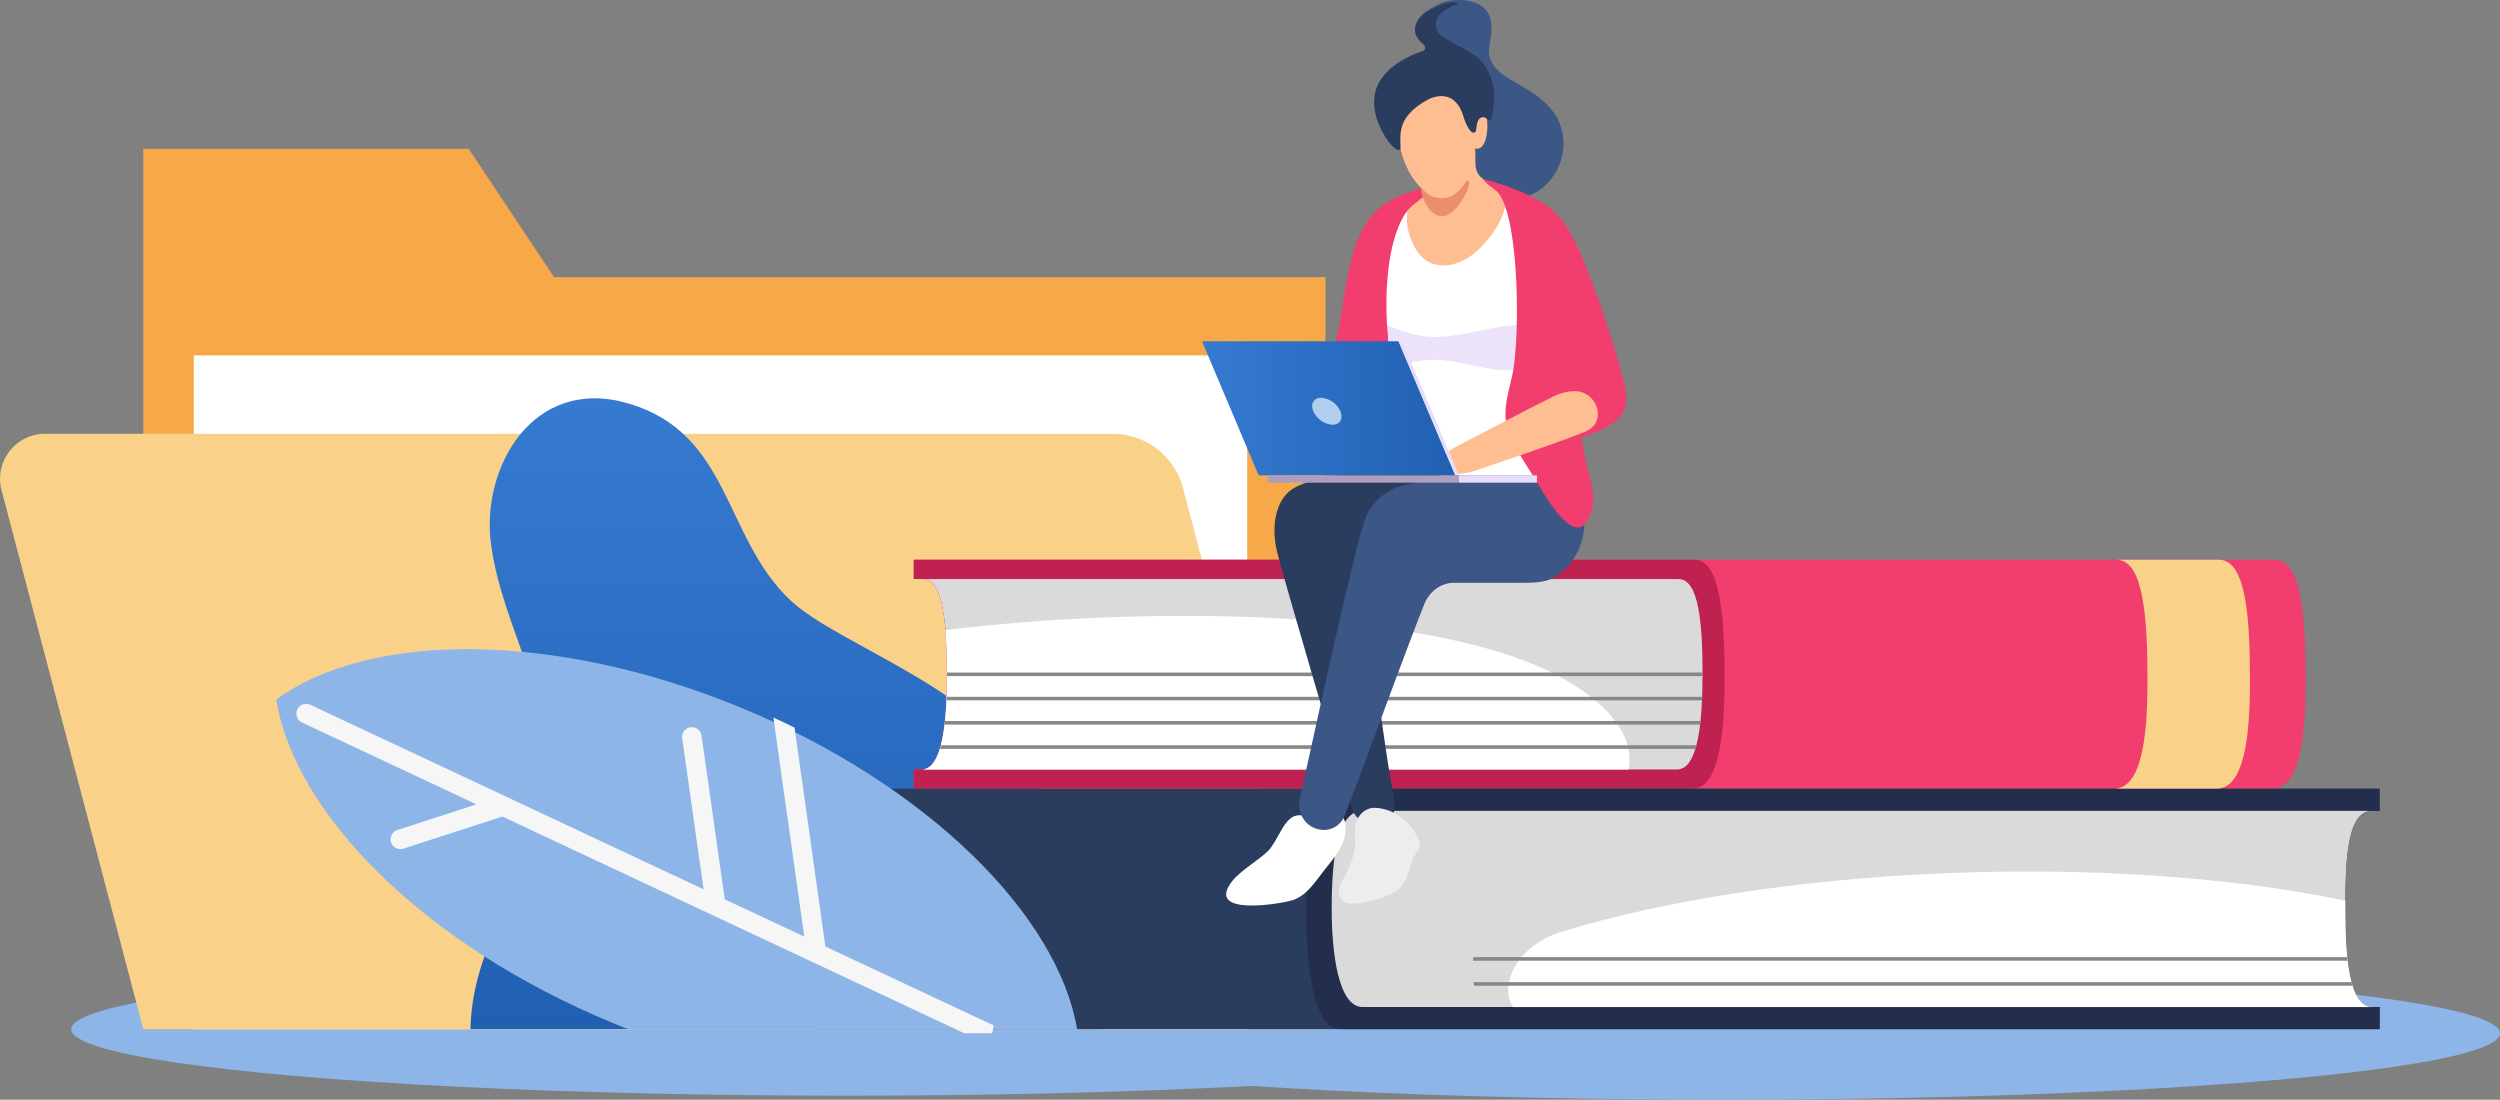 <svg id="Ñëîé_1" data-name="Ñëîé 1" xmlns="http://www.w3.org/2000/svg" xmlns:xlink="http://www.w3.org/1999/xlink" viewBox="0 0 873.45 384.22"><rect x="0" y="0" width="873.45" height="384.22" fill="#808080" stroke="none"/><defs><style>.cls-1{fill:#8db5e8;}.cls-2{fill:#f7a94a;}.cls-3{fill:#fff;}.cls-4{fill:#fad189;}.cls-5{fill:url(#Áåçûìÿííûé_ãðàäèåíò_42);}.cls-6{fill:#f23e6e;}.cls-7{fill:#bf2251;}.cls-8{fill:#dadada;}.cls-9{fill:#2a3d5e;}.cls-10{fill:#232e4d;}.cls-11{fill:#878787;}.cls-12{fill:#f6f6f6;}.cls-13{fill:#3c5685;}.cls-14{fill:#ededed;}.cls-15{fill:#ece3fa;}.cls-16{fill:#ffbe91;}.cls-17{fill:#eb8e6c;}.cls-18{fill:url(#Áåçûìÿííûé_ãðàäèåíò_42-2);}.cls-19{fill:#b3cdee;}.cls-20{fill:#e7dcfa;}.cls-21{fill:#ae9dbf;}</style><linearGradient id="Áåçûìÿííûé_ãðàäèåíò_42" x1="1068.34" y1="1117.04" x2="1068.34" y2="896.63" gradientUnits="userSpaceOnUse"><stop offset="0" stop-color="#2060b3"/><stop offset="1" stop-color="#367ad1"/></linearGradient><linearGradient id="Áåçûìÿííûé_ãðàäèåíò_42-2" x1="508.44" y1="142.66" x2="419.96" y2="142.66" xlink:href="#Áåçûìÿííûé_ãðàäèåíò_42"/></defs><title>education</title><ellipse class="cls-1" cx="295.8" cy="359.6" rx="270.91" ry="23.21"/><ellipse class="cls-1" cx="602.54" cy="361.01" rx="270.91" ry="23.21"/><polygon class="cls-2" points="193.56 96.82 163.77 52.02 50.06 52.02 50.06 96.82 50.06 359.6 463.11 359.6 463.11 96.82 193.56 96.82"/><rect class="cls-3" x="67.7" y="124.18" width="368.05" height="235.42"/><path class="cls-4" d="M1182.53,909h-373a15.71,15.71,0,0,0-15.19,19.7L843.86,1117h413l-49.72-189A25.5,25.5,0,0,0,1182.53,909Z" transform="translate(-793.8 -757.44)"/><path class="cls-5" d="M958.17,1117c.64-33.81,25.68-58.29,27.56-80.72,2.81-33.6-16.28-58.36-20.37-88.69-3.6-26.7,14.58-58.85,47.79-49.25,35.95,10.39,33.34,46.65,56.74,68.78,17,16.07,68.67,31.46,87.33,66.77,12.85,24.31,11,56.18,21.29,83.11Z" transform="translate(-793.8 -757.44)"/><path class="cls-6" d="M1588.53,953H1113.06v6.72h3.23c7,0,8.37,15.17,8.37,33.27,0,17.12-1.65,33.27-8.92,33.27h-2.68V1033h474.62c9.3,0,11.68-16.74,11.68-37.52C1599.36,973.67,1598.1,953,1588.53,953Z" transform="translate(-793.8 -757.44)"/><path class="cls-7" d="M1385.76,953h-272.7v6.72h3.23c7,0,8.37,15.17,8.37,33.27,0,17.12-1.65,33.27-8.92,33.27h-2.68V1033h271.86c8.58,0,11.41-14.9,11.41-39C1396.33,970.31,1394.37,953,1385.76,953Z" transform="translate(-793.8 -757.44)"/><path class="cls-8" d="M1380.28,959.76h-264c7,0,8.37,15.17,8.37,33.27,0,16.91-1.61,32.86-8.66,33.25l263.72,0c7.28,0,8.92-16.15,8.92-33.27C1388.66,974.93,1387.27,959.76,1380.28,959.76Z" transform="translate(-793.8 -757.44)"/><path class="cls-9" d="M1622.63,1109.3c-8.57,0-9.45-19.47-9.45-34.27,0-18.8.92-34.27,9.45-34.27h2.57V1033H1079.29c-6.36,0-11.74,15.24-11.74,42,0,22.6,3.17,42,11.74,42H1625.2v-7.74Z" transform="translate(-793.8 -757.44)"/><path class="cls-10" d="M1622.63,1109.3c-8.57,0-9.45-19.47-9.45-34.27,0-18.8.92-34.27,9.45-34.27h2.57V1033H1261.89c-6.36,0-11.74,15.24-11.74,42,0,22.6,3.17,42,11.74,42H1625.2v-7.74Z" transform="translate(-793.8 -757.44)"/><path class="cls-8" d="M1613.19,1075c0-18.8.92-34.27,9.45-34.27h-352.8c-8.52,0-10.78,15.47-10.78,34.27,0,14.8,2.21,34.27,10.78,34.27h352.8C1614.07,1109.3,1613.19,1089.83,1613.19,1075Z" transform="translate(-793.8 -757.44)"/><path class="cls-3" d="M1622.64,1109.3H1322.52c-4.68-6-.54-21,17-26.36,72.81-22.37,189.95-28.32,273.69-10.81,0,.95,0,1.92,0,2.89C1613.19,1089.83,1614.07,1109.3,1622.64,1109.3Z" transform="translate(-793.8 -757.44)"/><path class="cls-11" d="M1615.71,1101.83H1308.84q-.13-.61-.23-1.25h306.74C1615.46,1101,1615.58,1101.42,1615.71,1101.83Z" transform="translate(-793.8 -757.44)"/><path class="cls-11" d="M1614,1093.1H1308.39q.06-.62.17-1.25h305.31C1613.91,1092.27,1613.95,1092.69,1614,1093.1Z" transform="translate(-793.8 -757.44)"/><path class="cls-3" d="M1362.73,1026.3l-246.72,0c7.05-.39,8.66-16.35,8.66-33.25,0-5.56-.13-10.84-.51-15.49,68.15-8.25,160.74-7.57,207.51,12.87C1351.47,999.06,1365.67,1012.69,1362.73,1026.3Z" transform="translate(-793.8 -757.44)"/><path class="cls-11" d="M1386.51,1017.83c-.12.43-.23.85-.35,1.25h-264q.19-.6.35-1.25Z" transform="translate(-793.8 -757.44)"/><path class="cls-11" d="M1387.95,1009.35c0,.42-.09.84-.14,1.25h-264c0-.41.1-.82.14-1.25Z" transform="translate(-793.8 -757.44)"/><path class="cls-11" d="M1388.52,1000.88c0,.42,0,.83,0,1.25h-264c0-.42,0-.83.06-1.25Z" transform="translate(-793.8 -757.44)"/><rect class="cls-11" x="330.87" y="234.97" width="263.99" height="1.25"/><path class="cls-1" d="M1013.24,1117h156.87c-6.71-39.83-52.31-85.35-117.09-112.17-65.16-27-130-26.84-162.69-3,6.29,40,52,85.9,117.21,112.87Q1010.39,1115.93,1013.24,1117Z" transform="translate(-793.8 -757.44)"/><path class="cls-4" d="M1569.06,953h-35.81c9.57,0,10.84,20.62,10.84,42.45,0,20.78-2.38,37.52-11.68,37.52h35.81c9.3,0,11.68-16.74,11.68-37.52C1579.9,973.67,1578.64,953,1569.06,953Z" transform="translate(-793.8 -757.44)"/><path class="cls-12" d="M1130.71,1118.45l-161.39-75.73-34.53,11.2a3.76,3.76,0,0,1-1.06.17,3.42,3.42,0,0,1-1.06-6.68l27.59-8.94-60.83-28.55a3.42,3.42,0,1,1,2.9-6.19l137.29,64.42-7.48-52.77a3.43,3.43,0,0,1,2.91-3.86,3.47,3.47,0,0,1,.49,0,3.42,3.42,0,0,1,3.37,2.95l8.11,57.19,27.78,13L1064,1008.13l2.37,1.1c1.47.68,2.92,1.39,4.35,2.09l.68.33,10.77,76.48,58.87,27.62-.6,2.7Z" transform="translate(-793.8 -757.44)"/><path class="cls-13" d="M1306.55,804.54c1.54,7.24-1.32,12.6,5.44,18.22,5.34,4.44,8.25,4.11,12.31,3.78,6.65-.54,10.78-5.29,12.77-8.46a19.78,19.78,0,0,0,1.27-18.41c-2.57-5.51-7.82-9.33-13.77-12.66s-11.49-6.78-10.44-13.22c.89-5.48,1.42-9.47-1-12.62-3.25-4.25-11.82-4.72-16.77-2.23-5.83,2.94-8.51,5.49-8,9.55.57,4.51,14,10,14,16.53,0,2-1.4,6.75-.1,8.37C1305.11,796.89,1305.67,800.39,1306.55,804.54Z" transform="translate(-793.8 -757.44)"/><path class="cls-9" d="M1266.23,1040.12c1.75,5.45,8.75,6.28,11.26,5.14,6.08-2.76,2.89-8.7.53-25.77-1.67-12-4.2-28.13-7.41-46.46-1-5.57,1.29-11.2,5.62-13.31,4.94-2.4,32.68-9.71,34.45-18.72,1.58-8-8.28-16-14.78-17.91-8.07-2.42-40.13-1.37-50.39,5.1-6.43,4.06-7.51,13.81-5.56,21.93C1241.95,958.41,1262.71,1029.16,1266.23,1040.12Z" transform="translate(-793.8 -757.44)"/><path class="cls-14" d="M1265.11,1073.08c4.11.5,13.74-2.06,17-4.63,2.77-2.17,3.77-6,4.88-9.71,1.36-4.53,4.69-4.45,1.77-9.41a19.73,19.73,0,0,0-7.65-7.79c-2.44-1.3-6.48-2.3-8.69-1.65-3.58,1.05-5.88,4.7-5.15,10.54.56,4.52-2.5,11.52-4.35,14.4C1260.39,1068.75,1261.55,1072.64,1265.11,1073.08Z" transform="translate(-793.8 -757.44)"/><path class="cls-3" d="M1245.45,1071.93c4.86-1.61,7.68-6.18,11-10.43s8.22-9.45,7.39-16c-.66-5.15-2.74-.86-6.2-.69-3.88.2-7.72-3.69-11.63-2.21s-6,9-9.19,12.15-9.62,6.87-12.47,10.49C1214.46,1077.86,1241.64,1073.19,1245.45,1071.93Z" transform="translate(-793.8 -757.44)"/><path class="cls-13" d="M1248,1036c-1.35,5.77,2.16,10.38,6.58,11.21a7.83,7.83,0,0,0,8.88-4.46c5.4-13.49,19.16-51.94,27.86-74,1.93-4.9,6.11-7.69,10.49-7.69h23.86c4.43,0,8.31-.25,10.84-1.75,13.1-7.76,14-25.68,4.65-37.28-5.38-6.68-52.36,3.71-58.77,5.51-4.27,1.19-8.91,5.47-11,9.59C1267.73,944.65,1251.32,1021.73,1248,1036Z" transform="translate(-793.8 -757.44)"/><path class="cls-3" d="M1283.57,902.28c.4,5.14,1.3,21.29,20.13,21.29,7.7,0,19.63,0,27.06,0,3.84,0,5.82-3.52,4.3-8-1.31-3.85-9.1-15.45-4.57-28.92,3.4-10.1,2.54-37.93-1-48.87-2.46-7.53-9.25-17.31-11-11.4-1.52,5.24-6.4,12.76-10.32,16.3-6.8,6.14-15.51,5.86-17.89.37-2.54-5.87-.76-10.22-3-14.66-2-3.94-8.84,6.58-9.82,10.18a119.13,119.13,0,0,0-4.2,30.89C1273.17,880.28,1282.76,891.67,1283.57,902.28Z" transform="translate(-793.8 -757.44)"/><path class="cls-15" d="M1272.27,875.77c0,15.59,9.08,7.38,22.92,7.38s35.32,12,35.32-7.38c0-10.31-21.49-.58-35.32-.58S1272.27,864.37,1272.27,875.77Z" transform="translate(-793.8 -757.44)"/><path class="cls-16" d="M1291,823.83a10,10,0,0,0-5.66,8.83,21.11,21.11,0,0,0,3.33,12.14c4.71,7.59,13.74,6.47,20.47.94,4.15-3.41,12.69-13.82,10.1-20.19-1.38-3.41-5.1-3.73-7.66-5.88-3.34-2.8-1.9-6.37-2.45-10.37,4.66,1.33,5.06-10,3.52-12.79a1.79,1.79,0,0,0-1.25-.57c-.12-1.16,1-12.29-9.88-15.21-8.27-2.23-16.54,2.75-19.06,7.34-2.67,4.87-.34,10.76.15,15.87.13,6,1.26,8.81,3.21,13A26,26,0,0,0,1291,823.83Z" transform="translate(-793.8 -757.44)"/><path class="cls-6" d="M1292.32,825.08a14,14,0,0,1-1.42,1.28c-1.79,1.47-4.31,3.27-5.54,4.91-3.73,5-5.57,13.18-6.37,19.27a111.4,111.4,0,0,0-.35,23.34c.36,5.12.34,13.72-7.26,11.55-1.81-.52-10.1-4.27-10.7-6.47s.36-4.33.75-6.23c.68-3.34,2-12.69,2.59-15.81,3.15-17.41,7.35-26,18.35-30.82a38.75,38.75,0,0,1,7.94-2.71l.29,0A10.59,10.59,0,0,0,1292.32,825.08Z" transform="translate(-793.8 -757.44)"/><path class="cls-17" d="M1290.29,823.59c0,1.85,2.33,9.38,7.42,9.38s10.31-10.76,9.3-12.29-3.05,6-9.3,6C1291.3,826.72,1290.29,821.75,1290.29,823.59Z" transform="translate(-793.8 -757.44)"/><path class="cls-6" d="M1362,895.48c-.43-5.47-7-25.86-10-34.14-5.1-14.3-10-25.3-14.44-29a19,19,0,0,0-3.57-3.23c-5-3.45-13.28-6.77-20.66-8.74-2.88-.77,1.41,2.36,2.89,3.47,8.38,6.29,8.81,50.74,6,64.34-1,4.89-2.66,9.75-2.41,14.86.36,7.38,7.1,16.38,11.49,23.72,2.47,4.14,11.56,19.91,16.45,13.44,5.48-7.25,1.14-16.24-.22-22.81-.5-2.41-.87-4.8-1.16-7.19a46.32,46.32,0,0,0,10.29-4.37A11,11,0,0,0,1362,895.48Z" transform="translate(-793.8 -757.44)"/><path class="cls-16" d="M1308.52,922.13c1.56-.46,36.23-12.32,39.86-14.21,6.38-3.31,3.81-12.08-2.52-13.62-2.56-.63-6.64.32-9.08,1.52-11.21,5.53-26.41,13.72-31.61,16.31C1285.19,922.08,1300.47,924.52,1308.52,922.13Z" transform="translate(-793.8 -757.44)"/><polygon class="cls-18" points="439.75 166.09 508.44 166.09 488.66 119.23 419.96 119.23 439.75 166.09"/><path class="cls-19" d="M1252.65,901.13a8,8,0,0,0,6.7,4.71c2.61,0,3.84-2.11,2.75-4.71a8,8,0,0,0-6.7-4.71C1252.79,896.42,1251.56,898.53,1252.65,901.13Z" transform="translate(-793.8 -757.44)"/><polygon class="cls-20" points="509.74 166.09 508.44 166.09 488.58 119.23 489.88 119.23 509.74 166.09"/><rect class="cls-21" x="1236.67" y="923.53" width="66.86" height="2.55" transform="translate(1746.41 1092.17) rotate(180)"/><rect class="cls-20" x="509.74" y="166.09" width="27.23" height="2.55"/><path class="cls-9" d="M1315.84,790.67c-.08-4.66-2.37-10.67-6.22-13.46-4.35-3.15-12.35-6.46-13.49-8.62-1.31-2.49-1.32-6.49,6-9.39,2-.78.22-1.34-2.12-.75-3.06.76-7.51,2.49-9.56,4.63-4.76,5-.9,8.58.79,10,.51.43,1,1.73-.64,2.3a35.21,35.21,0,0,0-9.24,4.63c-6.68,4.92-8.93,11-6.56,18.82,1.21,4,4.72,10.14,7.44,11,.77.24.94-.5.85-2.39-.21-4.48.11-9.9,9.24-15,4-2.24,10.25-2.76,12.74,5.61.47,1.59,2.4,6.89,4.18,5.51.59-.46.09-4.13,2-5s2.28,1.81,3.51.4C1315.25,798.28,1315.88,793,1315.84,790.67Z" transform="translate(-793.8 -757.44)"/></svg>